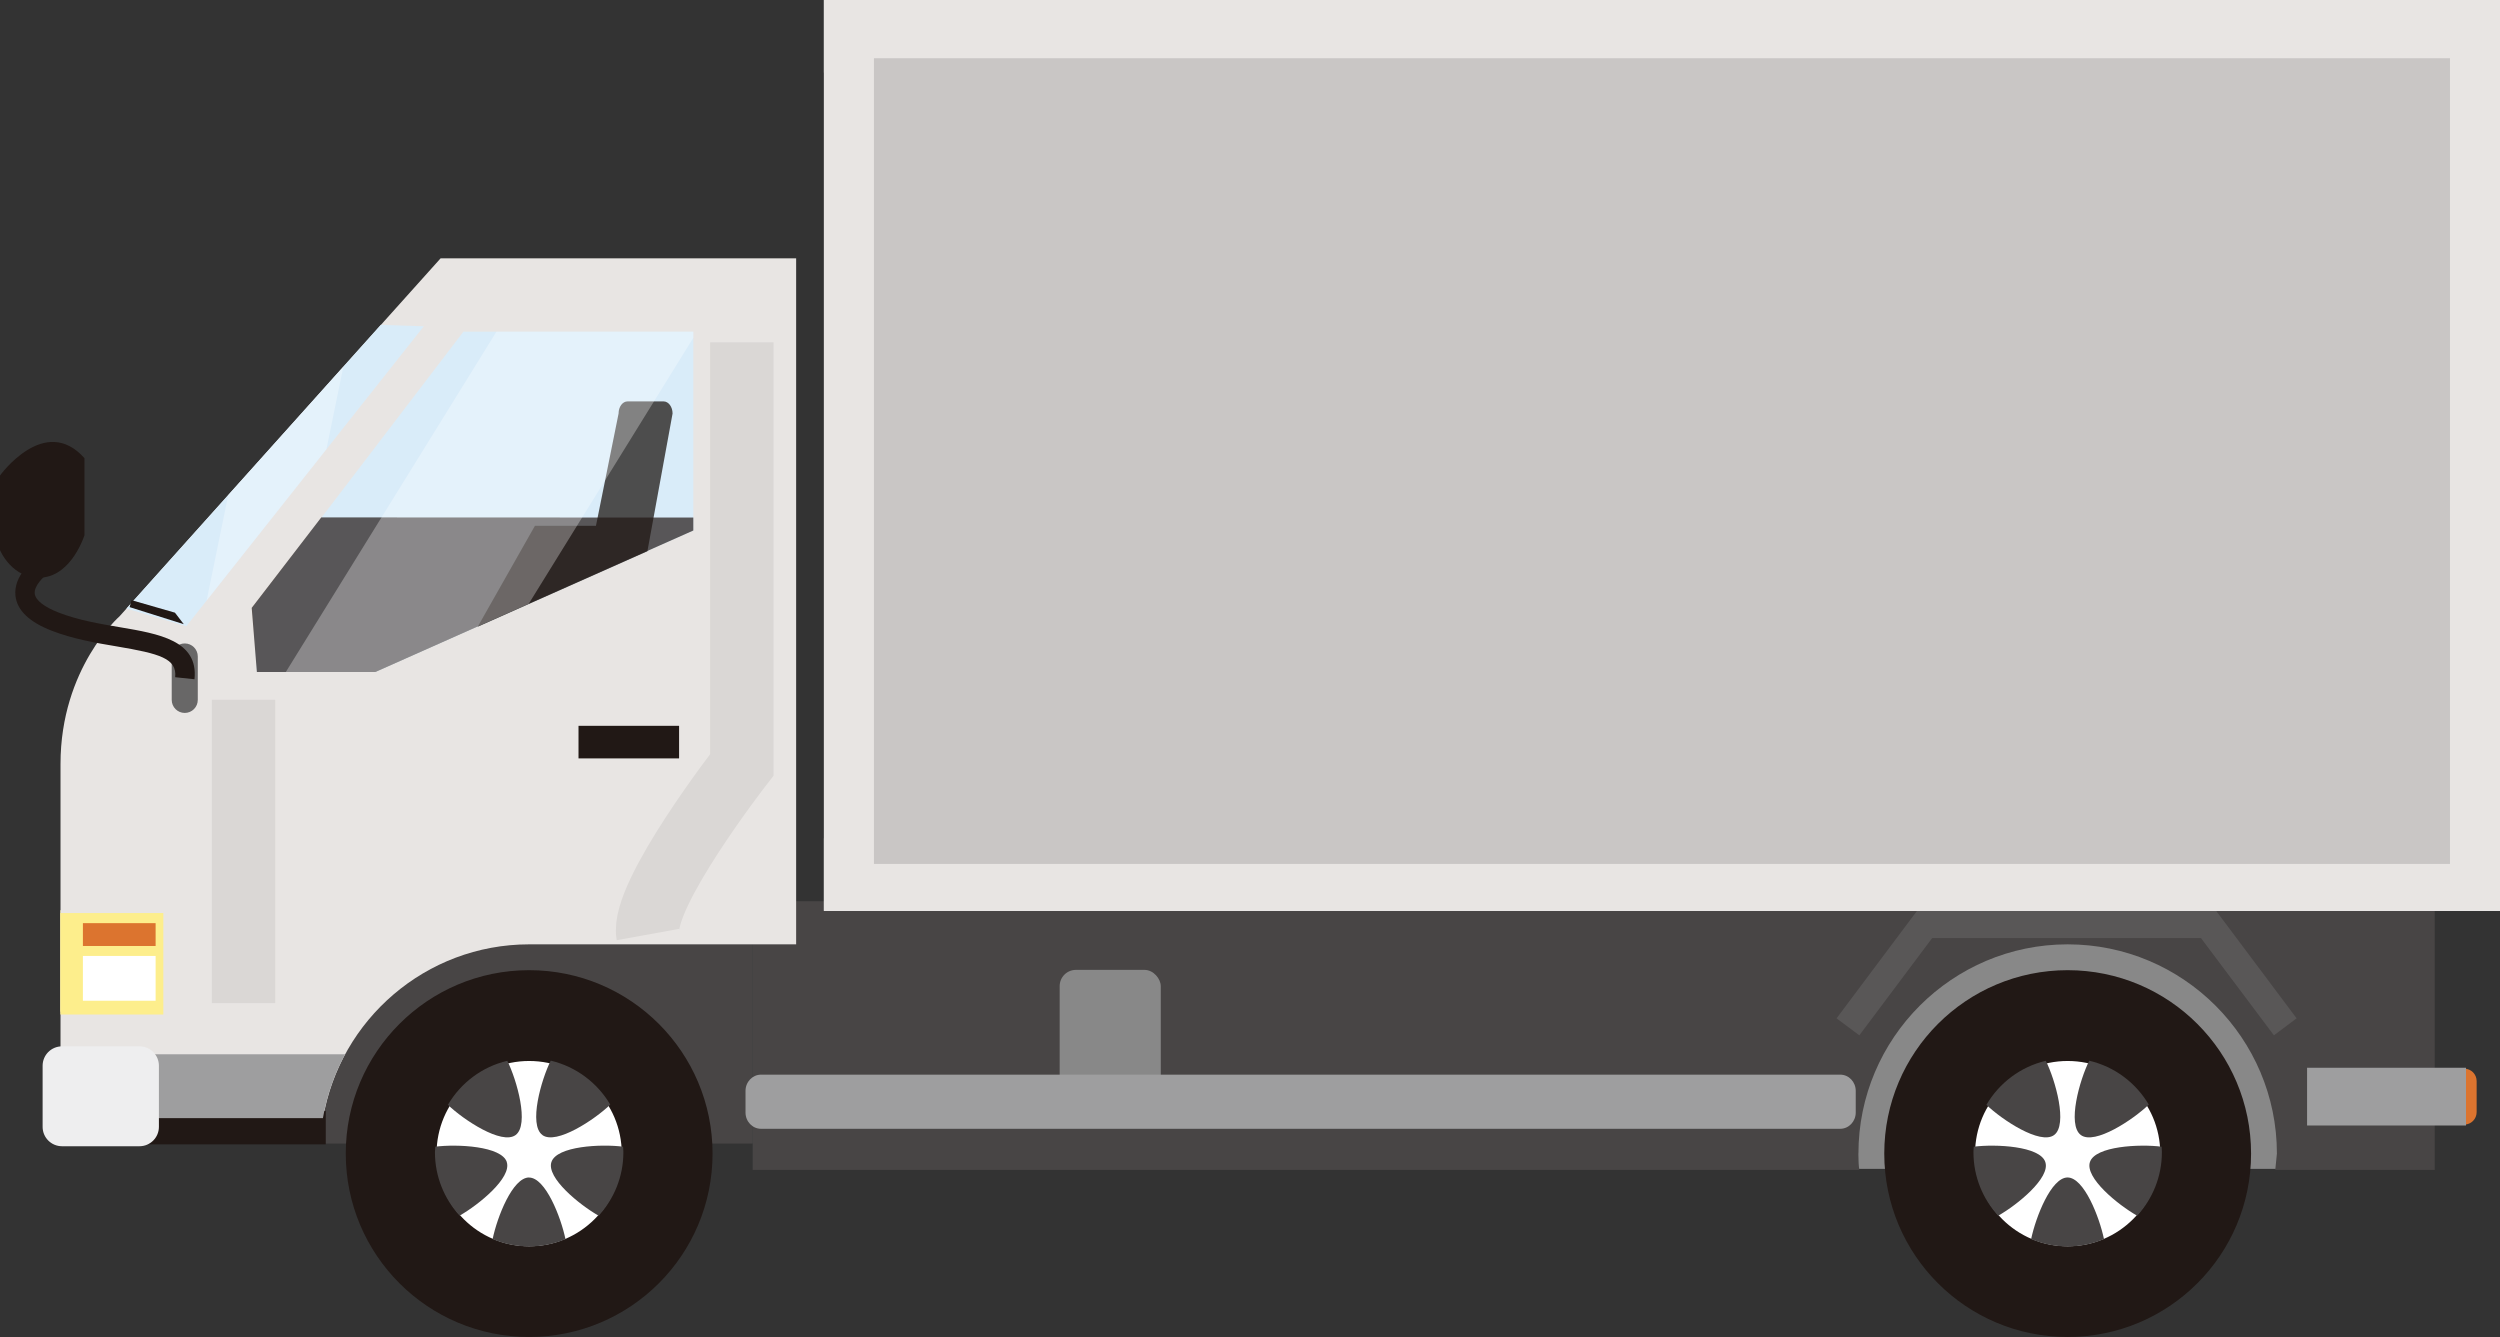 <?xml version="1.0" encoding="UTF-8"?>
<svg id="_レイヤー_2" data-name="レイヤー 2" xmlns="http://www.w3.org/2000/svg" xmlns:xlink="http://www.w3.org/1999/xlink" viewBox="0 0 333.83 178.53">
  <rect x="0" y="0" width="333.83" height="178.53" fill="#333333" stroke="none"/>
  <defs>
    <style>
      .cls-1 {
        fill: #e8e5e3;
      }

      .cls-2 {
        fill: #eeeeef;
      }

      .cls-3 {
        fill: #595757;
      }

      .cls-4 {
        fill: #686767;
      }

      .cls-5 {
        fill: #d9ecf9;
      }

      .cls-6 {
        fill: #484545;
      }

      .cls-7, .cls-8 {
        fill: #fff;
      }

      .cls-9, .cls-10, .cls-11, .cls-12 {
        fill: none;
      }

      .cls-13 {
        clip-path: url(#clippath-1);
      }

      .cls-14 {
        fill: #4d4d4d;
      }

      .cls-10 {
        stroke: #211815;
        stroke-width: 3.33px;
      }

      .cls-10, .cls-11, .cls-12 {
        stroke-miterlimit: 10;
      }

      .cls-15 {
        fill: #f4f3f2;
      }

      .cls-8 {
        opacity: .3;
      }

      .cls-16 {
        fill: #dc742f;
      }

      .cls-17, .cls-18 {
        fill: #211815;
      }

      .cls-19 {
        fill: #888;
      }

      .cls-20 {
        fill: #fdee8c;
      }

      .cls-18 {
        opacity: .7;
      }

      .cls-11 {
        stroke: #dad7d5;
        stroke-width: 8.47px;
      }

      .cls-12 {
        stroke: #c9c6c5;
        stroke-width: 12.81px;
      }

      .cls-21 {
        fill: #9e9e9f;
      }

      .cls-22 {
        clip-path: url(#clippath);
      }
    </style>
    <clipPath id="clippath">
      <polygon class="cls-9" points="61.88 44.29 33.72 81.17 34.3 89.73 50.12 89.73 92.58 70.84 92.58 44.29 61.88 44.29"/>
    </clipPath>
    <clipPath id="clippath-1">
      <polygon class="cls-9" points="56.59 43.57 50.85 43.38 16.88 81.26 24.87 83.63 56.59 43.57"/>
    </clipPath>
  </defs>
  <g id="_レイヤー_1-2" data-name="レイヤー 1">
    <g>
      <path class="cls-19" d="M241.95,122.65h67.48c1.2,0,2.17.97,2.17,2.17v29.09c0,1.2-.97,2.17-2.17,2.17h-67.48c-1.2,0-2.17-.97-2.17-2.17v-29.09c0-1.2.97-2.17,2.17-2.17Z"/>
      <rect class="cls-6" x="43.07" y="124.25" width="57.45" height="28.45"/>
      <g>
        <path class="cls-17" d="M95.15,154.04c0,13.53-10.96,24.49-24.49,24.49s-24.49-10.96-24.49-24.49,10.96-24.49,24.49-24.49,24.49,10.97,24.49,24.49Z"/>
        <path class="cls-7" d="M86.21,154.04c0,8.59-6.96,15.55-15.55,15.55s-15.55-6.96-15.55-15.55,6.96-15.55,15.55-15.55,15.55,6.96,15.55,15.55Z"/>
        <path class="cls-10" d="M84.69,154.04c0,7.75-6.28,14.04-14.03,14.04s-14.03-6.29-14.03-14.04,6.28-14.03,14.03-14.03,14.03,6.28,14.03,14.03Z"/>
        <g>
          <path class="cls-6" d="M83.2,153.12c-2.92-.38-8.88-.09-9.57,2.06-.68,2.09,3.7,5.67,6.31,7.16,2.04-2.24,3.3-5.21,3.3-8.47,0-.25-.02-.5-.04-.74Z"/>
          <path class="cls-6" d="M70.65,157.23c-2.2,0-4.26,5.28-4.87,8.23,1.5.63,3.15.98,4.87.98s3.36-.35,4.86-.97c-.61-2.94-2.67-8.23-4.87-8.23Z"/>
          <path class="cls-6" d="M67.68,155.18c-.7-2.15-6.64-2.43-9.56-2.06-.02.25-.04.5-.04.74,0,3.27,1.26,6.23,3.29,8.47,2.61-1.49,6.98-5.07,6.3-7.15Z"/>
          <path class="cls-6" d="M68.84,151.57c1.88-1.36.17-7.38-1.1-9.92-3.38.8-6.22,2.96-7.93,5.88,2.09,2.01,7.19,5.38,9.03,4.04Z"/>
          <path class="cls-6" d="M72.43,151.57c1.85,1.34,6.99-2.07,9.06-4.07-1.72-2.91-4.57-5.07-7.95-5.87-1.27,2.54-2.99,8.57-1.11,9.93Z"/>
        </g>
      </g>
      <g>
        <path class="cls-17" d="M300.59,154.04c0,13.53-10.96,24.49-24.49,24.49s-24.49-10.96-24.49-24.49,10.96-24.49,24.49-24.49,24.49,10.97,24.49,24.49Z"/>
        <path class="cls-7" d="M291.65,154.04c0,8.59-6.96,15.55-15.55,15.55s-15.55-6.96-15.55-15.55,6.96-15.55,15.55-15.55,15.55,6.96,15.55,15.55Z"/>
        <path class="cls-10" d="M290.13,154.04c0,7.75-6.29,14.04-14.03,14.04s-14.03-6.29-14.03-14.04,6.28-14.03,14.03-14.03,14.03,6.28,14.03,14.03Z"/>
        <g>
          <path class="cls-6" d="M288.64,153.12c-2.91-.37-8.88-.09-9.57,2.06-.68,2.09,3.7,5.67,6.31,7.16,2.04-2.24,3.3-5.21,3.3-8.47,0-.25-.02-.5-.04-.75Z"/>
          <path class="cls-6" d="M276.09,157.23c-2.19,0-4.25,5.28-4.87,8.23,1.5.63,3.15.98,4.87.98s3.36-.35,4.86-.98c-.61-2.94-2.67-8.23-4.87-8.23Z"/>
          <path class="cls-6" d="M273.12,155.18c-.7-2.15-6.64-2.43-9.56-2.06-.02.25-.04.5-.04.75,0,3.27,1.26,6.23,3.3,8.47,2.62-1.49,6.98-5.07,6.3-7.15Z"/>
          <path class="cls-6" d="M274.28,151.57c1.88-1.36.17-7.38-1.1-9.92-3.38.8-6.22,2.96-7.93,5.88,2.09,2.01,7.19,5.38,9.03,4.04Z"/>
          <path class="cls-6" d="M277.87,151.57c1.85,1.35,6.99-2.07,9.06-4.07-1.72-2.91-4.57-5.07-7.95-5.86-1.27,2.53-2.99,8.57-1.11,9.93Z"/>
        </g>
      </g>
      <path class="cls-20" d="M21.81,121.54h-13.75v13.55h13.75v-13.55Z"/>
      <rect class="cls-7" x="11.07" y="122.89" width="9.71" height="3.05"/>
      <rect class="cls-7" x="11.07" y="127.26" width="9.71" height="5.98"/>
      <path class="cls-6" d="M248.16,154.04c0-15.41,12.53-27.94,27.94-27.94s27.94,12.53,27.94,27.94l-.22,2.18h21.29v-35.87H100.51v35.87h147.77c-.08-.43-.13-1.3-.13-2.18Z"/>
      <polygon class="cls-3" points="303.64 138.25 306.67 135.98 295.8 121.46 256.11 121.46 245.24 135.98 248.28 138.25 258.01 125.26 293.9 125.26 303.64 138.25"/>
      <g>
        <path class="cls-16" d="M330.71,148.51c0,.92-.74,1.66-1.66,1.66h0c-.92,0-1.66-.74-1.66-1.66v-4.15c0-.92.74-1.66,1.66-1.66h0c.92,0,1.66.74,1.66,1.66v4.15Z"/>
        <rect class="cls-21" x="308.07" y="142.58" width="21.22" height="7.71"/>
      </g>
      <path class="cls-1" d="M106.31,126.09V34.5h-47.48L15.96,82.3s-7.88,6.9-7.88,19.71v47.3h35.06c2.25-13.15,13.71-23.19,27.49-23.21h0s35.68,0,35.68,0Z"/>
      <rect class="cls-17" x="17.62" y="148.33" width="25.88" height="4.48"/>
      <path class="cls-21" d="M8.06,149.31h35.06c.52-3.04,1.54-5.91,2.96-8.53H8.06v8.53Z"/>
      <path class="cls-2" d="M8.28,139.72h10.35c1.43,0,2.59,1.16,2.59,2.59v8.16c0,1.43-1.16,2.59-2.59,2.59h-10.35c-1.43,0-2.59-1.16-2.59-2.59v-8.16c0-1.43,1.16-2.59,2.59-2.59Z"/>
      <g>
        <path class="cls-17" d="M11.28,61.18v10.29s-1.66,5.31-5.64,5.65c-3.98.33-5.64-3.66-5.64-3.66v-9.96s5.97-8.3,11.28-2.32h0Z"/>
        <path class="cls-4" d="M26.41,93.46c0,.96-.78,1.74-1.74,1.74h0c-.96,0-1.74-.78-1.74-1.74v-5.8c0-.96.78-1.74,1.74-1.74h0c.96,0,1.74.78,1.74,1.74v5.8Z"/>
        <path class="cls-17" d="M25.96,90.7l-2.57-.27c.26-2.5-2.05-3.14-7.78-4.11-2.74-.46-5.85-.99-8.71-2.1-2.97-1.15-4.59-2.7-4.83-4.6-.35-2.79,2.47-4.89,2.79-5.12l1.51,2.1c-.49.36-1.87,1.62-1.73,2.69.11.86,1.25,1.75,3.2,2.51,2.62,1.02,5.59,1.52,8.21,1.96,5.14.87,10.46,1.77,9.92,6.93Z"/>
      </g>
      <rect class="cls-19" x="141.5" y="129.51" width="13.5" height="17.36" rx="2.17" ry="2.17"/>
      <path class="cls-21" d="M247.8,148.56c0,1.2-.93,2.17-2.07,2.17H101.62c-1.14,0-2.07-.97-2.07-2.17v-2.89c0-1.2.93-2.17,2.07-2.17h144.11c1.15,0,2.07.97,2.07,2.17v2.89Z"/>
      <rect class="cls-17" x="77.25" y="96.92" width="13.43" height="4.35"/>
      <polygon class="cls-5" points="56.59 43.57 50.85 43.38 16.88 81.26 24.87 83.63 56.59 43.57"/>
      <polygon class="cls-17" points="17.56 80.14 17.31 81.07 24.54 83.35 23.36 81.81 17.56 80.14"/>
      <polygon class="cls-5" points="61.88 44.29 33.72 81.17 34.3 89.73 50.12 89.73 92.58 70.84 92.58 44.29 61.88 44.29"/>
      <path class="cls-14" d="M88.61,53.6h-4.81c-.67,0-1.2.72-1.2,1.62l-3.02,14.99h-8.15l-7.64,13.48,22.66-10.08,3.36-18.39c0-.89-.54-1.62-1.2-1.62Z"/>
      <polygon class="cls-18" points="34.3 89.73 50.12 89.73 92.58 70.84 92.58 69.11 42.9 69.09 33.61 81.17 34.3 89.73"/>
      <g class="cls-22">
        <polygon class="cls-8" points="104.59 25.7 48.36 116.57 30.24 102.54 86.48 11.67 104.59 25.7"/>
      </g>
      <g class="cls-13">
        <rect class="cls-8" x="6.44" y="54.57" width="62.27" height="11.62" transform="translate(-29.11 85.08) rotate(-78.43)"/>
      </g>
      <path class="cls-11" d="M99.06,45.71v56.42s-13.5,17.36-12.54,22.66"/>
      <line class="cls-11" x1="32.52" y1="93.44" x2="32.52" y2="133.95"/>
      <g>
        <path class="cls-20" d="M21.81,121.92h-13.75v13.55h13.75v-13.55Z"/>
        <rect class="cls-16" x="11.07" y="123.27" width="9.71" height="3.05"/>
        <rect class="cls-7" x="11.07" y="127.65" width="9.71" height="5.98"/>
      </g>
      <g>
        <rect class="cls-15" x="110.02" y="0" width="223.81" height="121.64"/>
        <rect class="cls-1" x="110.02" width="223.81" height="9.7"/>
        <rect class="cls-1" x="110.02" y="111.94" width="223.81" height="9.7"/>
        <g>
          <line class="cls-12" x1="328.61" y1="26.82" x2="115.77" y2="26.82"/>
          <line class="cls-12" x1="328.61" y1="52.09" x2="115.77" y2="52.09"/>
          <line class="cls-12" x1="328.61" y1="39.45" x2="115.77" y2="39.45"/>
          <line class="cls-12" x1="328.61" y1="64.73" x2="115.77" y2="64.73"/>
          <line class="cls-12" x1="328.61" y1="14.18" x2="115.77" y2="14.18"/>
          <line class="cls-12" x1="328.61" y1="33.14" x2="115.77" y2="33.14"/>
          <line class="cls-12" x1="328.61" y1="20.5" x2="115.77" y2="20.5"/>
          <line class="cls-12" x1="328.61" y1="45.77" x2="115.77" y2="45.77"/>
          <line class="cls-12" x1="328.61" y1="58.41" x2="115.77" y2="58.41"/>
          <line class="cls-12" x1="328.61" y1="83.68" x2="115.77" y2="83.68"/>
          <line class="cls-12" x1="328.61" y1="77.36" x2="115.77" y2="77.36"/>
          <line class="cls-12" x1="328.61" y1="102.64" x2="115.77" y2="102.64"/>
          <line class="cls-12" x1="328.61" y1="71.05" x2="115.77" y2="71.05"/>
          <line class="cls-12" x1="328.61" y1="96.32" x2="115.77" y2="96.32"/>
          <line class="cls-12" x1="328.61" y1="90" x2="115.77" y2="90"/>
          <line class="cls-12" x1="328.61" y1="108.96" x2="115.77" y2="108.96"/>
        </g>
        <rect class="cls-1" x="110.02" y="0" width="6.68" height="121.64"/>
        <rect class="cls-1" x="327.15" y="0" width="6.68" height="121.64"/>
      </g>
    </g>
  </g>
</svg>